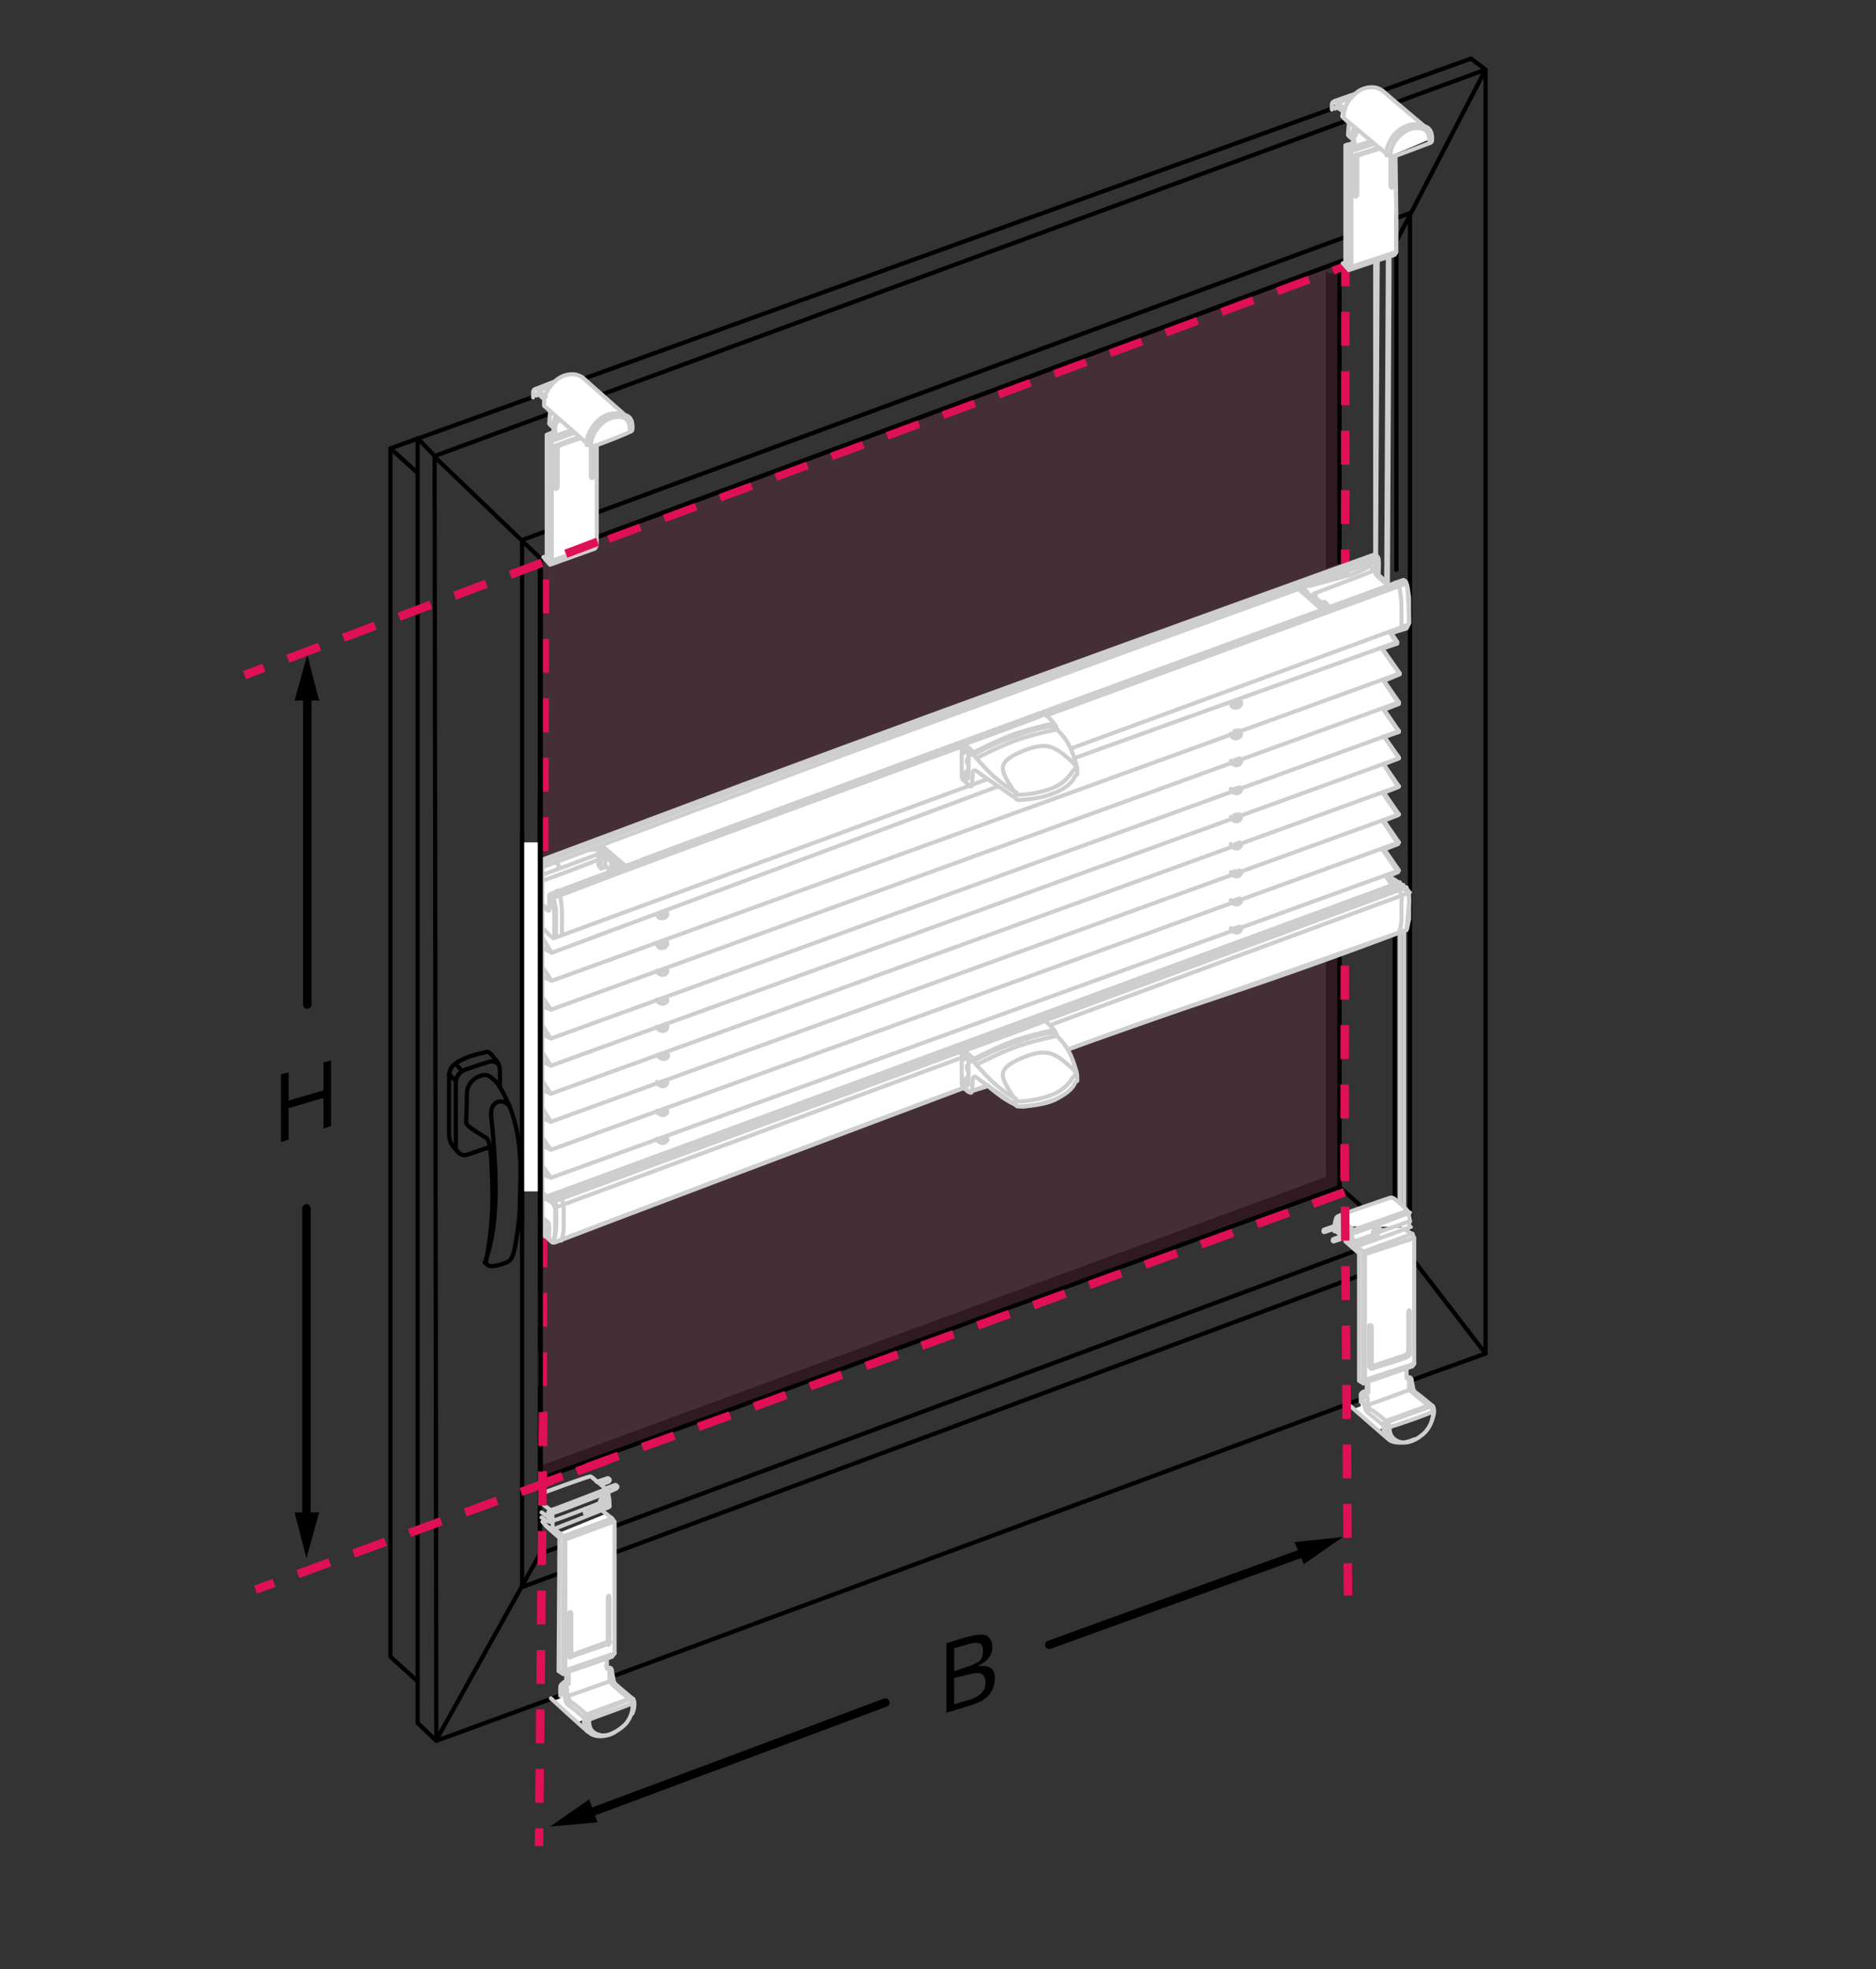 <?xml version="1.0" encoding="utf-8"?>
<!-- Generator: $$$/GeneralStr/196=Adobe Illustrator 27.6.0, SVG Export Plug-In . SVG Version: 6.00 Build 0)  -->
<svg version="1.1" id="Ebene_1" xmlns="http://www.w3.org/2000/svg" xmlns:xlink="http://www.w3.org/1999/xlink" x="0px" y="0px"
	 width="221px" height="231.9px" viewBox="0 0 221 231.9" style="enable-background:new 0 0 221 231.9;" xml:space="preserve">
<rect x="0" y="0" width="221" height="231.9" fill="#333333" stroke="none"/>
<style type="text/css">
	.st0{fill:#1C1C1C;}
	.st1{fill:none;stroke:#000100;stroke-width:0.5;stroke-linecap:round;stroke-linejoin:round;stroke-miterlimit:10;}
	.st2{fill:none;stroke:#000000;stroke-width:0.5;stroke-linecap:round;stroke-linejoin:round;stroke-miterlimit:10;}
	.st3{opacity:0.1;fill:#E01055;}
	.st4{fill:none;stroke:#E01055;stroke-dasharray:4,3;}
	.st5{fill:#FFFFFF;stroke:#CECECE;stroke-width:0.477;stroke-linecap:round;stroke-linejoin:round;stroke-miterlimit:10;}
	.st6{fill:none;stroke:#CECECE;stroke-width:0.477;stroke-linecap:round;stroke-linejoin:round;stroke-miterlimit:10;}
	.st7{fill:#FFFFFF;}
	.st8{fill:none;stroke:#CECECE;stroke-width:0.5;stroke-linecap:round;stroke-linejoin:round;stroke-miterlimit:10;}
	.st9{fill:none;}
	.st10{fill:none;stroke:#000000;stroke-linecap:round;stroke-linejoin:round;}
</style>
<g>
	<g>
		<polygon class="st0" points="157.7,107.6 156.2,108.1 156.2,138.6 63.7,172.6 63.7,174.1 157.8,139.8 		"/>
	</g>
	<g>
		<polygon class="st0" points="157.7,31.9 156.7,32.2 156.5,32.1 156.2,31.9 156.2,66.9 157.8,66.4 		"/>
	</g>
	<line class="st1" x1="51.2" y1="53.8" x2="63.6" y2="65.7"/>
	<line class="st1" x1="65.6" y1="48.4" x2="51.2" y2="53.7"/>
	<line class="st2" x1="166" y1="11.5" x2="65.6" y2="48.4"/>
	<line class="st2" x1="166.1" y1="25.1" x2="61.5" y2="63.6"/>
	<polyline class="st2" points="164.5,28.5 163.9,28.6 63.8,65.7 	"/>
	<polyline class="st2" points="164.4,10.1 173.3,6.9 175,8.2 166,11.5 	"/>
	<line class="st2" x1="58.5" y1="48.3" x2="164.4" y2="10.1"/>
	<polyline class="st2" points="49.2,198 46,195.1 46,52.8 58.5,48.3 	"/>
	<line class="st2" x1="51.2" y1="53.8" x2="51.4" y2="205"/>
	<polygon class="st3" points="157.8,139.8 63.7,174.1 64.1,65.5 157.8,30.6 	"/>
	<line class="st1" x1="46" y1="52.8" x2="49.2" y2="55.7"/>
	<line class="st2" x1="51.4" y1="204.9" x2="63.6" y2="183"/>
	<line class="st2" x1="63.6" y1="65.7" x2="63.6" y2="183"/>
	<line class="st2" x1="61.5" y1="63.6" x2="61.5" y2="186.8"/>
	<g>
		<line class="st1" x1="168.6" y1="161.7" x2="175" y2="159.4"/>
		<line class="st1" x1="71.1" y1="197.8" x2="168.6" y2="161.7"/>
		<polyline class="st2" points="49.2,51.6 49.2,202.9 51.4,205 71.1,197.8 		"/>
		<line class="st2" x1="63.8" y1="174.1" x2="157.8" y2="139.8"/>
		<polyline class="st2" points="63.6,183 162.9,146.1 164.3,145.5 		"/>
		<line class="st2" x1="61.5" y1="186.9" x2="166.1" y2="148"/>
	</g>
	<line class="st2" x1="164.3" y1="105.1" x2="164.3" y2="145.5"/>
	<polyline class="st2" points="175,159.4 175,8.2 164.5,28.4 	"/>
	<line class="st2" x1="164.3" y1="145.5" x2="164.3" y2="145.5"/>
	<polyline class="st2" points="157.8,107.6 157.8,139.8 160.2,141.9 	"/>
	<line class="st2" x1="157.8" y1="32.2" x2="157.8" y2="66.2"/>
	<line class="st2" x1="166.1" y1="69.9" x2="166.1" y2="25.1"/>
	<line class="st2" x1="164.5" y1="67.1" x2="164.5" y2="28.5"/>
	<line class="st2" x1="166.1" y1="148" x2="166.1" y2="69.9"/>
	<line class="st2" x1="175" y1="159.4" x2="164.3" y2="145.5"/>
	<path class="st2" d="M58.9,127.9c0,0,0-0.6,0-1.6s-0.3-1.2-0.5-1.5c-0.3-0.3-0.7-1.1-1.2-0.9c-0.6,0.2-1.3,0.2-2.8,0.9
		s-1.5,1.5-1.5,2.1s0,5.3,0,6.5s0.4,1.5,0.9,2.1c0.1,0.1,0.2,0.2,0.2,0.2c0.4,0.4,0.7,0.4,1.3,0.2s2.3-0.8,2.3-0.8"/>
	<path class="st2" d="M58.7,125.3c0,0-0.4-0.4-0.9-0.3s-2.2,0.7-2.8,0.9s-1.3,0.6-1.3,1.7s0,6,0,7.7"/>
	<line class="st2" x1="53.7" y1="125.3" x2="54.4" y2="126.1"/>
	<line class="st2" x1="52.9" y1="126.5" x2="53.7" y2="127.3"/>
	<path class="st2" d="M54.9,132.2c0,0,0.1-1.7,0.1-3.4s1.9-2.5,2.6-2.1c0.7,0.5,1.2,0.8,2.3,3.3c1.1,2.5,1.5,5.5,1.4,9.2
		s0,3.1-0.3,5.6c-0.4,2.6-0.5,3.6-1.4,3.9c-0.8,0.3-2.6,0.9-2.3-0.4c0.2-1.3,0.8-3.9,0.7-8.5c-0.1-3.7-0.2-5.3-0.7-5.8
		C56.8,133.7,55,132.7,54.9,132.2z"/>
	<path class="st2" d="M60,130.2c0,0-1.1-1.1-1.9,0c-0.5,0.7-0.1,1.8,0.1,5c0.2,3.3,0.3,5.5,0,8.6s-1.1,4.9-1.1,4.9"/>
	<line class="st1" x1="49.2" y1="51.6" x2="51.2" y2="53.7"/>
</g>
<polygon class="st4" points="158.4,140.4 63.9,174.7 64.2,66.2 158.5,31.3 "/>
<path class="st5" d="M63.9,101.3V145c0,0,1,1.5,1.4,1.3s38.3-14.5,38.3-14.5l9.9-3.7l0.6,0.5l2.3-0.7c0,0,2.9,2.6,4.3,2.4
	c1.4-0.2,3.3-0.3,4.5-1.4c1.2-1.1,1.6-2.1,1.6-2.1l-1.1-3.2l40-14.1c0,0,0.2-2,0.3-3.3c0.1-1.3-0.7-1.5-0.7-1.5l-1.8-1.5l1.2-0.5
	l-1.8-2.6l1.8-0.7l-1.8-2.7l1.8-0.7l-1.8-2.6l1.8-0.7L163,90l1.8-0.7l-1.7-2.5l1.7-0.6l-1.8-2.6l1.8-0.7l-1.8-2.7l1.9-0.8l-2.1-3
	l1.8-0.6l-0.8-1.2l1.9-0.6l0.3-0.6c0,0-0.1-4.3-0.3-4.5c-0.1-0.2-0.4-0.4-0.4-0.4l-1.5,0.7l-1.5-1.3l-0.3-2.3l-0.7,0.3L63.9,101.3z"
	/>
<g>
	<g>
		<g>
			<line class="st6" x1="163.5" y1="29" x2="163.3" y2="68.5"/>
			<line class="st6" x1="163.7" y1="28.9" x2="163.5" y2="68.9"/>
			<g>
				<polyline class="st6" points="164.9,103.9 64.4,140.9 63.8,140.3 				"/>
				<line class="st6" x1="63.7" y1="144.2" x2="64.2" y2="144.7"/>
				<path class="st6" d="M63.7,143.5l0.4,0.4c0,0,0.1,0.1,0.4,0"/>
				<path class="st6" d="M64.2,143.7c0,0-0.2,0.1-0.1,0.4c0.1,0.3,0.2,1,0.2,1"/>
				<path class="st6" d="M64.6,144.8c0,0-0.5,0.2-0.5,0.2l0,0.5"/>
				<path class="st6" d="M64.6,145.6c0,0-0.2,0.2-0.5-0.1c-0.2-0.2-0.1-0.6-0.1-0.6l0.2-0.2"/>
				<line class="st6" x1="63.9" y1="145" x2="64.1" y2="145.1"/>
				<path class="st6" d="M63.7,140.8c0.2,0.1,0.3,0.3,0.4,0.3c0.2,0.1,0.8,0.4,1,0.6c0.1,0.1,0.3,0.2,0.3,0.6c0,0.4,0,1.9,0,2.5
					c0,0.7-0.2,1.4-0.3,1.5"/>
				<path class="st6" d="M63.6,140.1"/>
				<line class="st6" x1="63.7" y1="140.4" x2="64.3" y2="140.9"/>
				<path class="st6" d="M64.1,141.1c0,0,0-0.1,0.1-0.2c0.1-0.1,0.1-0.1,0.1-0.1"/>
				<path class="st6" d="M64.4,140.9c0,0,0.5,0.3,0.6,0.4c0.2,0.1,0.5,0.3,0.5,0.6c0,0.3,0.1,2.3,0,2.8c0,0.5-0.2,1.3-0.3,1.6"/>
				<path class="st6" d="M65.3,140.6c0,0,0.3,0.2,0.6,0.5c0.3,0.2,0.5,0.4,0.5,0.9c0,0.5,0,2.3,0,2.8s-0.3,1.3-0.3,1.3"/>
				<path class="st6" d="M63.7,109.2c0.1,0.1,0.2,0.2,0.3,0.2c0.2,0.1,0.5,0.5,0.7,0.7c0.2,0.1,0.6,0.6,0.6,0.2c0-0.3,0-2.3,0-2.5
					s-0.1-1.2-0.2-1.7c-0.1-0.4-0.1-0.4-0.1-0.4"/>
				<path class="st6" d="M87.5,92.4c27.9-10.4,74.4-27.1,74.4-27.1s0.4,0.1,0.5,0.5c0.1,0.4,0,1.8,0,1.8"/>
				<path class="st6" d="M63.7,101.3c4.3-1.6,14.5-5.4,23.8-8.9"/>
				<path class="st6" d="M144.9,73.6"/>
				<path class="st6" d="M63.7,103.8c1.4-0.5,3.6-1.3,6.9-2.6"/>
				<path class="st6" d="M145.7,73.5"/>
				<path class="st6" d="M145.8,72.9"/>
				<path class="st6" d="M87.8,92.7c27.5-10.3,74.3-27.2,74.3-27.2"/>
				<path class="st6" d="M63.7,101.7c4.2-1.6,14.7-5.5,24.1-9"/>
				<path class="st6" d="M88.1,93.1C115.9,82.7,162.3,66,162.3,66"/>
				<path class="st6" d="M63.7,102.2c4.3-1.6,16.3-6.1,24.5-9.1"/>
				<path class="st6" d="M148.7,71.9"/>
				<line class="st6" x1="63.7" y1="103.1" x2="71.5" y2="100.2"/>
				<path class="st6" d="M65.5,101.6c0,0,0.3,0.2,0.3,0.3c0,0.2,0,0.4,0,0.4"/>
				<path class="st6" d="M146,73.1"/>
				<line class="st6" x1="63.7" y1="105.9" x2="63.8" y2="106.1"/>
				<path class="st6" d="M75.7,101.2c24.2-9,89.6-32.9,89.6-32.9c0.2,0,0.3,0.2,0.4,0.4c0.1,0.2,0.2,0.9,0.3,1.7c0,0.8,0,2.4,0,2.8
					c0,0.4,0,0.3-1,0.7l-99.8,36.6"/>
				<path class="st6" d="M75.9,101.4c24.2-9,89.7-32.9,89.7-32.9"/>
				<path class="st6" d="M75.9,101.7c24.2-9,90.1-33.1,89.8-33"/>
				<path class="st6" d="M63.7,106.3c0.3,0.3,0.6,0.6,0.7,0.6c0.1,0.1,0.3,0.3,0.3-0.1s0-0.9,0-1.1c0-0.2-0.1-0.3,0.3-0.5
					c0.1,0,4.5-1.7,10.8-4"/>
				<path class="st6" d="M65.2,105.4c0.1,0,4.4-1.6,10.7-4"/>
				<path class="st6" d="M65.3,105.7c0.1,0,4.4-1.7,10.6-4"/>
				<path class="st6" d="M64.8,105.3c0,0,0.4,0.1,0.4,0.3c0,0.2,0.2,0.9,0.3,1.6c0,0.7,0,1,0,1.6s0,1.5,0,1.5"/>
				<path class="st6" d="M63.7,106.6c0.3,0.2,0.6,0.5,0.7,0.5c0.1,0.1,0.3,0.3,0.3,0c0-0.2,0-0.3,0-0.3"/>
				<path class="st6" d="M65.6,104.9c0,0,0.4,0.2,0.4,0.4c0,0.2,0,0.2,0,0.2s0.2,1.2,0.2,1.9c0,0.7,0,2.7,0,2.7"/>
				<path class="st6" d="M70.8,99.6c0,0,0.3,0.1,0.7,0.5c0.4,0.3,2.1,1.8,2.1,1.8"/>
				<path class="st6" d="M70.6,100.5c0,0-0.1,0-0.1,0.2c0,0.3,0,1.2,0,1.2"/>
				<path class="st6" d="M70.6,102c0,0,0.1,0.1,0.1,0.2c0.1,0.1,0.1,0.1,0.1,0.1l0.5-0.2v-1.1"/>
				<line class="st6" x1="70.8" y1="101.9" x2="70.8" y2="102.2"/>
				<path class="st6" d="M70.8,101.9c0,0,0-0.9,0-1.1c0-0.2,0.1-0.1,0.3-0.2c0.2-0.1,0.6-0.2,0.6-0.2"/>
				<line class="st6" x1="70.6" y1="100.6" x2="70.8" y2="100.7"/>
				<line class="st6" x1="70.8" y1="100.4" x2="70.9" y2="100.6"/>
				<path class="st6" d="M71.2,100.6c0,0-0.1,0.1-0.1,0.3s0,0.1,0,0.1"/>
				<line class="st6" x1="71.2" y1="100.8" x2="71.9" y2="101.4"/>
				<line class="st6" x1="71.3" y1="100.5" x2="72.2" y2="101.3"/>
				<line class="st6" x1="71.5" y1="100.4" x2="72.6" y2="101.4"/>
				<path class="st6" d="M70.1,99.8c0,0,0.3,0,0.4,0.1c0.2,0.2,0.4,0.4,0.4,0.4"/>
				<polyline class="st6" points="71.1,99.8 70.9,99.9 71.1,100.1 71.3,100 				"/>
				<path class="st6" d="M70.5,99.9c0,0-0.1,0.1-0.1,0.2"/>
				<path class="st6" d="M69.5,100.1c0,0,0.5-0.1,0.8,0c0.3,0.1,0.4,0.3,0.4,0.3"/>
				<line class="st6" x1="71.9" y1="101.4" x2="72.8" y2="102.2"/>
				<path class="st6" d="M72.2,101.7c0,0-0.2,0-0.2,0.2c0,0.2,0,0.5,0,0.5"/>
				<line class="st6" x1="71.4" y1="102" x2="71.9" y2="102.6"/>
				<path class="st6" d="M72.4,101.9c0,0-0.1,0-0.1,0.2c0,0.2,0,0.3,0,0.3"/>
				<line class="st6" x1="72" y1="101.9" x2="72.2" y2="102.1"/>
				<line class="st6" x1="72.2" y1="101.3" x2="73.1" y2="102.1"/>
				<line class="st6" x1="72.1" y1="101.6" x2="72.4" y2="101.6"/>
				<line class="st6" x1="72.7" y1="101.8" x2="72.6" y2="102"/>
				<line class="st6" x1="72.8" y1="101.3" x2="72.4" y2="101.5"/>
				<line class="st6" x1="72.7" y1="101.4" x2="72.7" y2="101.7"/>
				<polyline class="st6" points="73.4,101.8 73.1,101.9 73.2,102 				"/>
				<path class="st6" d="M72.5,102c0,0,0,0,0,0.1c0,0.2,0,0.2,0,0.2"/>
				<polyline class="st6" points="65.1,105.5 65,105.7 64.7,105.4 				"/>
				<line class="st6" x1="65.1" y1="105.8" x2="65.2" y2="105.7"/>
				<path class="st6" d="M64.7,141.4c0,0,0-0.3,0.3-0.3c0.3-0.1,100.3-36.9,100.3-36.9"/>
				<path class="st6" d="M65.1,141.7c0,0,0.1-0.2,0.4-0.3c0.3-0.1,100.2-36.9,100.2-36.9"/>
				<path class="st6" d="M65.3,142.1c0,0,0.1,0.1,0.4,0c0.2-0.1,100.4-37,100.4-37"/>
				<g>
					<path class="st5" d="M113.5,91.9c-0.1-0.1-0.2-0.1-0.2-0.5c0-0.2,0-3.1,0-3.3s0-0.3,0.4-0.5c0.4-0.1,9.1-3.3,9.2-3.4
						c0.1-0.1,0.2,0,0.4,0.1c0.2,0.1,0.8,0.8,0.9,0.9c0.1,0.1,0.1,0.3,0.2,0.4c0.1,0.1,0.1,0.3,0.3,0.5s0.8,0.8,1.2,1.6
						c0.4,0.7,0.6,1.4,0.8,2c0.2,0.6,0.2,0.9,0.2,0.9l0,0.6c0,0-0.2,0-0.4,0.5c-0.2,0.4-1.1,1.3-2.6,1.8c-1.5,0.6-3.6,0.7-3.8,0.7
						c-0.2,0-0.3,0-0.4-0.1c-0.1-0.2-0.3-0.3-0.5-0.4c-0.1-0.1-3.7-2.5-4-2.8c-0.3-0.2-0.6-0.3-0.6,0.1c0,0.4-0.1,1.2-0.1,1.4
						s-0.1,0.3-0.3,0.1S113.5,91.9,113.5,91.9z"/>
					<path class="st6" d="M113.3,90.8c0,0,0.3,0.2,0.3,0.3c0,0.1,0,0.4,0,0.4s0.2,0.2,0.3,0.2c0.1,0.1,0.2,0,0.2-0.3s0-2.3,0-2.5
						c0-0.2-0.1-0.4-0.3-0.5c-0.1-0.1-0.2-0.2-0.2-0.2s0,0.2,0,0.3c0,0.2,0,0.2-0.1,0.1c-0.1-0.1-0.2-0.1-0.2-0.1"/>
					<path class="st6" d="M114,89.3c0,0-0.1,0-0.1,0.3c0,0.2,0.1,0.4,0.1,0.4"/>
					<path class="st6" d="M114,90.7c0,0-0.1,0-0.1,0.3c0,0.2,0.1,0.4,0.1,0.4"/>
					<path class="st6" d="M113.3,88c0,0,1,0.9,1.1,0.9c0.1,0,0.2,0,0.4-0.1c0.2-0.1,2-1.1,4.2-1.9c2.2-0.8,3-1,3.9-1.2
						c0.9-0.2,1.5-0.2,1.5-0.2"/>
					<path class="st6" d="M113.6,87.6c0,0,0.7,0.6,0.9,0.8c0.2,0.2,0.2,0.2,0.3,0.4c0,0.2,0,0.3,0.4,0.7c0.4,0.4,1.3,1.5,2.2,2.2
						c0.9,0.8,1.6,1.2,1.9,1.4c0.4,0.2,0.4,0.2,0.4,0.2"/>
					<path class="st6" d="M114.7,88.6c0,0,3.1-1.6,5.2-2.3c2.2-0.7,4.2-1.1,4.2-1.1"/>
					<path class="st6" d="M115,89.3c0,0,3.1-1.6,5.2-2.3c2.2-0.7,4.3-1.1,4.3-1.1"/>
					<path class="st6" d="M120,93.6c-0.3,0-0.3,0-0.4-0.2c-0.1-0.2-1.2-1.7-1.4-2.5c-0.2-0.7-0.1-1.5,2.4-2.5c2.5-1,3.3-0.4,3.9-0.1
						c0.6,0.3,2.2,1.7,2.2,1.9c0,0.1,0,0.4-0.1,0.4c-0.1,0-0.1,0.1-0.3,0.3c-0.1,0.2-0.8,1.3-2.3,1.9
						C122.5,93.4,120.8,93.6,120,93.6z"/>
				</g>
				<g>
					<path class="st5" d="M113.5,128c-0.1-0.1-0.2-0.1-0.2-0.5c0-0.2,0-3.1,0-3.3s0-0.3,0.4-0.5c0.4-0.1,9.1-3.3,9.2-3.4
						c0.1-0.1,0.2,0,0.4,0.1c0.2,0.1,0.8,0.8,0.9,0.9c0.1,0.1,0.1,0.3,0.2,0.4c0.1,0.1,0.1,0.3,0.3,0.5c0.2,0.2,0.8,0.8,1.2,1.6
						c0.4,0.7,0.6,1.4,0.8,2c0.2,0.6,0.2,0.9,0.2,0.9l0,0.6c0,0-0.2,0-0.4,0.5c-0.2,0.4-1.1,1.3-2.6,1.8c-1.5,0.6-3.6,0.7-3.8,0.7
						c-0.2,0-0.3,0-0.4-0.1c-0.1-0.2-0.3-0.3-0.5-0.4c-0.1-0.1-3.7-2.5-4-2.8s-0.6-0.3-0.6,0.1c0,0.4-0.1,1.2-0.1,1.4
						c0,0.1-0.1,0.3-0.3,0.1C113.9,128.3,113.5,128,113.5,128z"/>
					<path class="st6" d="M113.3,126.9c0,0,0.3,0.2,0.3,0.3c0,0.1,0,0.4,0,0.4s0.2,0.2,0.3,0.2c0.1,0.1,0.2,0,0.2-0.3
						c0-0.3,0-2.3,0-2.5c0-0.2-0.1-0.4-0.3-0.5c-0.1-0.1-0.2-0.2-0.2-0.2s0,0.2,0,0.3c0,0.2,0,0.2-0.1,0.1c-0.1-0.1-0.2-0.1-0.2-0.1
						"/>
					<path class="st6" d="M114,125.4c0,0-0.1,0-0.1,0.3c0,0.2,0.1,0.4,0.1,0.4"/>
					<path class="st6" d="M114,126.8c0,0-0.1,0-0.1,0.3c0,0.2,0.1,0.4,0.1,0.4"/>
					<path class="st6" d="M113.3,124.1c0,0,1,0.9,1.1,0.9c0.1,0,0.2,0,0.4-0.1c0.2-0.1,2-1.1,4.2-1.9c2.2-0.8,3-1,3.9-1.2
						c0.9-0.2,1.5-0.2,1.5-0.2"/>
					<path class="st6" d="M113.6,123.7c0,0,0.7,0.6,0.9,0.8c0.2,0.2,0.2,0.2,0.3,0.4c0,0.2,0,0.3,0.4,0.7c0.4,0.4,1.3,1.5,2.2,2.2
						c0.9,0.8,1.6,1.2,1.9,1.4c0.4,0.2,0.4,0.2,0.4,0.2"/>
					<path class="st6" d="M114.7,124.7c0,0,3.1-1.6,5.2-2.3c2.2-0.7,4.2-1.1,4.2-1.1"/>
					<path class="st6" d="M115,125.4c0,0,3.1-1.6,5.2-2.3c2.2-0.7,4.3-1.1,4.3-1.1"/>
					<path class="st6" d="M120,129.7c-0.3,0-0.3,0-0.4-0.2c-0.1-0.2-1.2-1.7-1.4-2.5c-0.2-0.7-0.1-1.5,2.4-2.5
						c2.5-1,3.3-0.4,3.9-0.1c0.6,0.3,2.2,1.7,2.2,1.9c0,0.1,0,0.4-0.1,0.4c-0.1,0-0.1,0.1-0.3,0.3c-0.1,0.2-0.8,1.3-2.3,1.9
						C122.5,129.5,120.8,129.7,120,129.7z"/>
				</g>
				<line class="st6" x1="114.4" y1="128.5" x2="116.4" y2="127.8"/>
				<line class="st6" x1="153.1" y1="69.5" x2="154.6" y2="70.8"/>
				<line class="st6" x1="154.6" y1="70.8" x2="155.7" y2="71.8"/>
				<polyline class="st6" points="153.6,69.9 154,69.7 154,70.2 				"/>
				<line class="st6" x1="153.5" y1="69.3" x2="154" y2="69.7"/>
				<polyline class="st6" points="153.7,69.8 153.6,69.7 153.7,69.6 153.8,69.7 				"/>
				<polyline class="st6" points="154,69.8 153.8,69.9 153.9,70.1 				"/>
				<polyline class="st6" points="154,69.8 154.3,70.1 154.5,70.1 154.9,70 154.9,70.5 				"/>
				<polyline class="st6" points="154.8,70.7 154.3,70.3 154.5,70.3 155,70.7 				"/>
				<path class="st6" d="M154.3,69l4.4-1.2c0,0-0.1-0.3-0.1-0.3c-0.1,0-0.1,0-0.1,0"/>
				<path class="st6" d="M158.7,67.4c0,0,0.1,0.3,0.2,0.3c0,0.1,0,0.1,0,0.1s1.5-0.6,1.9-0.8c0.4-0.2,0.7-0.6,0.7-0.6"/>
				<path class="st6" d="M162.1,66.2v0.3c0,0-0.1,0.2-0.1,0.2c0,0-0.4,0.2-0.4,0.2l0,0.4l-2.6,1l-4.2,1.6c0,0,0.2,0.2,0.2,0.3
					c0,0.1,0,0.7,0,0.7"/>
				<path class="st6" d="M162.4,67.7l0.9,0.8c0,0-0.2,0.1-0.1,0.2c0.1,0,0.3,0.3,0.3,0.3"/>
				<path class="st6" d="M155,70.4l0.7,0.6c0,0,0.3-0.2,0.4-0.1c0.1,0.1,0.3,0.3,0.3,0.3c0.1,0.1,0,0.3,0,0.3"/>
				<polygon class="st6" points="156.2,71.3 156.3,71.3 156.3,71.5 				"/>
				<polyline class="st6" points="155,70.7 155.3,71 155.1,71 154.8,70.7 				"/>
				<polygon class="st6" points="155.3,71.2 155.4,71.1 155.4,71.3 				"/>
				<polygon class="st6" points="155.5,71 155.5,71.2 155.8,71.5 156,71.5 				"/>
				<path class="st6" d="M164.4,68.6c0,0,0.4,0.2,0.4,0.4c0.1,0.2,0.1,0.5,0.2,1.1c0.1,0.6,0.1,1.1,0.1,1.7c0,0.5,0,2.1,0,2.1"/>
				<path class="st6" d="M113.6,128.1c-47.4,17.8-47.6,18-48.2,18.2c-0.3,0.1-0.4,0-0.6-0.3c-0.2-0.2-0.1-0.7-0.1-1.2s0-0.8-0.2-0.9
					c-0.1-0.1-0.3-0.3-0.7-0.6"/>
				<path class="st6" d="M163.5,103.1c0,0,1.3,0.8,1.8,1.2c0.5,0.4,0.7,0.6,0.7,1c0,0.4,0,2.4,0,2.9c-0.1,0.4-0.2,1.1-0.3,1.3
					c-0.1,0.1-1.3,0.5-1.3,0.5c-19.4,7.3-25.4,8.6-38.6,13.6"/>
				<path class="st6" d="M164,104.3c0,0,0.6,0.3,0.8,0.6c0.2,0.3,0.4,0.3,0.3,1.3c0,1,0,1.4,0,2c0,0.6-0.2,1.5-0.3,1.5"/>
				<path class="st6" d="M161,65.7c0,0,0.3,0.2,0.4,0.4c0.1,0.2,0.1,0.2,0.1,0.2"/>
			</g>
			<line class="st6" x1="126.5" y1="89.3" x2="164.6" y2="75.6"/>
			<polyline class="st6" points="63.7,110.1 65,112.2 117.6,92.6 			"/>
			<path class="st6" d="M63.4,109.9"/>
			<path class="st6" d="M63.4,113.2"/>
			<polyline class="st6" points="63.7,113.6 65,115.5 164.9,79.3 			"/>
			<line class="st6" x1="65" y1="112.2" x2="63.7" y2="111.5"/>
			<line class="st6" x1="65" y1="115.5" x2="63.7" y2="114.9"/>
			<polyline class="st6" points="63.7,117.1 64.9,118.9 164.8,82.7 			"/>
			<path class="st6" d="M63.3,116.7"/>
			<path class="st6" d="M63.3,120"/>
			<polyline class="st6" points="63.7,120.5 64.9,122.3 164.8,86.1 			"/>
			<line class="st6" x1="64.9" y1="118.9" x2="63.7" y2="118.4"/>
			<line class="st6" x1="64.9" y1="122.3" x2="63.7" y2="121.7"/>
			<polyline class="st6" points="63.7,123.6 64.9,125.5 164.8,89.3 			"/>
			<polyline class="st6" points="63.7,127 64.9,128.8 164.8,92.6 			"/>
			<line class="st6" x1="64.9" y1="132.1" x2="164.8" y2="95.9"/>
			<line class="st6" x1="64.9" y1="125.5" x2="63.7" y2="124.9"/>
			<path class="st6" d="M64.9,128.8"/>
			<line class="st6" x1="63.7" y1="130.2" x2="64.9" y2="132.1"/>
			<polyline class="st6" points="63.7,133.7 64.9,135.4 164.8,99.2 			"/>
			<line class="st6" x1="64.9" y1="132.1" x2="63.7" y2="131.6"/>
			<line class="st6" x1="64.9" y1="135.4" x2="63.8" y2="134.9"/>
			<line class="st6" x1="64.9" y1="128.8" x2="63.7" y2="128.3"/>
			<path class="st6" d="M64.9,135.4"/>
			<polyline class="st6" points="63.7,137 64.9,138.7 164.8,102.5 163,99.9 			"/>
			<line class="st6" x1="164.8" y1="99.2" x2="163" y2="96.6"/>
			<line class="st6" x1="164.8" y1="95.9" x2="163" y2="93.3"/>
			<line class="st6" x1="164.8" y1="92.6" x2="163" y2="90"/>
			<line class="st6" x1="164.8" y1="89.2" x2="163" y2="86.7"/>
			<line class="st6" x1="164.8" y1="86.1" x2="163" y2="83.5"/>
			<line class="st6" x1="164.8" y1="82.7" x2="163" y2="80.1"/>
			<line class="st6" x1="164.9" y1="79.3" x2="162.8" y2="76.3"/>
			<line class="st6" x1="164.6" y1="75.6" x2="163.8" y2="74.4"/>
			<line class="st6" x1="64.9" y1="138.7" x2="63.7" y2="138.2"/>
			<path class="st6" d="M64.9,138.7"/>
			<path class="st6" d="M78.4,107.2c0.2,0.2,0.3,0.5,0.1,0.7c-0.1,0.2-0.5,0.3-0.8,0.2c-0.2-0.1-0.3-0.3-0.3-0.5"/>
			<line class="st6" x1="77.9" y1="107.4" x2="77.9" y2="108"/>
			<line class="st6" x1="78.2" y1="107.3" x2="78.2" y2="108"/>
			<path class="st6" d="M78.4,110.7c0.2,0.2,0.3,0.5,0.1,0.7c-0.1,0.2-0.5,0.3-0.8,0.2c-0.2-0.1-0.3-0.3-0.3-0.5"/>
			<line class="st6" x1="77.9" y1="110.9" x2="77.9" y2="111.5"/>
			<line class="st6" x1="78.2" y1="110.8" x2="78.2" y2="111.6"/>
			<g>
				<path class="st6" d="M78.4,114c0.2,0.1,0.3,0.4,0.1,0.6c-0.1,0.2-0.5,0.3-0.8,0.1c-0.2-0.1-0.3-0.2-0.3-0.4"/>
				<line class="st6" x1="77.9" y1="114.2" x2="77.9" y2="114.7"/>
				<line class="st6" x1="78.2" y1="114.1" x2="78.2" y2="114.8"/>
			</g>
			<g>
				<path class="st6" d="M78.4,117.5c0.2,0.1,0.3,0.4,0.1,0.5c-0.1,0.2-0.5,0.3-0.8,0.1c-0.2-0.1-0.3-0.2-0.3-0.4"/>
				<line class="st6" x1="77.9" y1="117.6" x2="77.9" y2="118.1"/>
				<line class="st6" x1="78.2" y1="117.5" x2="78.2" y2="118.1"/>
			</g>
			<g>
				<path class="st6" d="M78.4,120.6c0.2,0.1,0.3,0.4,0.1,0.6c-0.1,0.2-0.5,0.3-0.8,0.1c-0.2-0.1-0.3-0.2-0.3-0.4"/>
				<line class="st6" x1="77.9" y1="120.8" x2="77.9" y2="121.3"/>
				<line class="st6" x1="78.2" y1="120.7" x2="78.2" y2="121.3"/>
			</g>
			<g>
				<path class="st6" d="M78.5,124c0.2,0.1,0.3,0.4,0.1,0.5c-0.1,0.2-0.5,0.3-0.8,0.1c-0.2-0.1-0.3-0.2-0.3-0.4"/>
				<line class="st6" x1="78" y1="124.1" x2="78" y2="124.6"/>
				<line class="st6" x1="78.3" y1="124" x2="78.3" y2="124.7"/>
			</g>
			<g>
				<path class="st6" d="M78.4,127.2c0.2,0.1,0.3,0.4,0.1,0.5c-0.1,0.2-0.5,0.3-0.8,0.1c-0.2-0.1-0.3-0.2-0.3-0.4"/>
				<line class="st6" x1="77.9" y1="127.4" x2="77.9" y2="127.9"/>
				<line class="st6" x1="78.2" y1="127.3" x2="78.2" y2="127.9"/>
			</g>
			<g>
				<path class="st6" d="M78.4,130.6c0.2,0.1,0.3,0.4,0.1,0.5c-0.1,0.2-0.5,0.3-0.8,0.1c-0.2-0.1-0.3-0.2-0.3-0.4"/>
				<line class="st6" x1="77.9" y1="130.7" x2="77.9" y2="131.2"/>
				<line class="st6" x1="78.2" y1="130.6" x2="78.2" y2="131.3"/>
			</g>
			<g>
				<path class="st6" d="M78.4,133.9c0.2,0.1,0.3,0.4,0.1,0.5c-0.1,0.2-0.5,0.3-0.8,0.1c-0.2-0.1-0.3-0.2-0.3-0.4"/>
				<line class="st6" x1="77.9" y1="134" x2="77.9" y2="134.5"/>
				<line class="st6" x1="78.2" y1="133.9" x2="78.2" y2="134.5"/>
			</g>
			<path class="st6" d="M146,82.4c0.2,0.2,0.3,0.5,0.1,0.7c-0.1,0.2-0.5,0.3-0.8,0.2c-0.2-0.1-0.3-0.3-0.3-0.5"/>
			<line class="st6" x1="145.4" y1="82.6" x2="145.4" y2="83.2"/>
			<line class="st6" x1="145.7" y1="82.5" x2="145.7" y2="83.3"/>
			<path class="st6" d="M146,86c0.2,0.2,0.3,0.5,0.1,0.7c-0.1,0.2-0.5,0.3-0.8,0.2c-0.2-0.1-0.3-0.3-0.3-0.5"/>
			<line class="st6" x1="145.4" y1="86.1" x2="145.4" y2="86.7"/>
			<line class="st6" x1="145.7" y1="86" x2="145.7" y2="86.8"/>
			<g>
				<path class="st6" d="M146,89.3c0.2,0.1,0.3,0.4,0.1,0.6c-0.1,0.2-0.5,0.3-0.8,0.1c-0.2-0.1-0.3-0.2-0.3-0.4"/>
				<line class="st6" x1="145.4" y1="89.5" x2="145.4" y2="90"/>
				<line class="st6" x1="145.7" y1="89.4" x2="145.7" y2="90"/>
			</g>
			<g>
				<path class="st6" d="M146,92.7c0.2,0.1,0.3,0.4,0.1,0.5c-0.1,0.2-0.5,0.3-0.8,0.1c-0.2-0.1-0.3-0.2-0.3-0.4"/>
				<line class="st6" x1="145.4" y1="92.9" x2="145.4" y2="93.3"/>
				<line class="st6" x1="145.7" y1="92.8" x2="145.7" y2="93.4"/>
			</g>
			<g>
				<path class="st6" d="M146,95.9c0.2,0.1,0.3,0.4,0.1,0.6c-0.1,0.2-0.5,0.3-0.8,0.1c-0.2-0.1-0.3-0.2-0.3-0.4"/>
				<line class="st6" x1="145.4" y1="96" x2="145.4" y2="96.5"/>
				<line class="st6" x1="145.7" y1="95.9" x2="145.7" y2="96.6"/>
			</g>
			<g>
				<path class="st6" d="M146,99.2c0.2,0.1,0.3,0.4,0.1,0.5c-0.1,0.2-0.5,0.3-0.8,0.1c-0.2-0.1-0.3-0.2-0.3-0.4"/>
				<line class="st6" x1="145.5" y1="99.4" x2="145.5" y2="99.8"/>
				<line class="st6" x1="145.8" y1="99.3" x2="145.8" y2="99.9"/>
			</g>
			<g>
				<path class="st6" d="M146,102.5c0.2,0.1,0.3,0.4,0.1,0.5c-0.1,0.2-0.5,0.3-0.8,0.1c-0.2-0.1-0.3-0.2-0.3-0.4"/>
				<line class="st6" x1="145.4" y1="102.6" x2="145.4" y2="103.1"/>
				<line class="st6" x1="145.7" y1="102.6" x2="145.7" y2="103.2"/>
			</g>
			<g>
				<path class="st6" d="M146,105.8c0.2,0.1,0.3,0.4,0.1,0.5c-0.1,0.2-0.5,0.3-0.8,0.1c-0.2-0.1-0.3-0.2-0.3-0.4"/>
				<line class="st6" x1="145.4" y1="106" x2="145.4" y2="106.4"/>
				<line class="st6" x1="145.7" y1="105.9" x2="145.7" y2="106.5"/>
			</g>
			<g>
				<path class="st6" d="M146,109.1c0.2,0.1,0.3,0.4,0.1,0.5c-0.1,0.2-0.5,0.3-0.8,0.1c-0.2-0.1-0.3-0.2-0.3-0.4"/>
				<line class="st6" x1="145.4" y1="109.3" x2="145.4" y2="109.7"/>
				<line class="st6" x1="145.7" y1="109.2" x2="145.7" y2="109.8"/>
			</g>
			<line class="st6" x1="163.2" y1="103.1" x2="164" y2="104.3"/>
		</g>
	</g>
</g>
<line class="st2" x1="163.8" y1="28.6" x2="63.7" y2="65.7"/>
<line class="st2" x1="63.7" y1="66" x2="63.7" y2="173.2"/>
<g>
	<polygon class="st7" points="63.8,140.3 61.7,140.3 61.5,99.2 63.5,99.2 	"/>
	<line class="st2" x1="63.6" y1="94.2" x2="63.6" y2="140.3"/>
	<line class="st2" x1="61.5" y1="98.1" x2="61.5" y2="143.9"/>
</g>
<line class="st8" x1="164.9" y1="109.7" x2="164.9" y2="143.1"/>
<line class="st8" x1="165.4" y1="109.7" x2="165.4" y2="144.5"/>
<g>
	<path class="st7" d="M62.8,46.8c0,0-0.2-0.9,0.3-1.1c0.5-0.2,2.3-0.8,2.3-0.8s1.1-0.9,1.8-0.8s1.3,0.3,1.3,0.3l5.2,4.6
		c0,0,0.6,0.4,0.6,0.9c0,0.6-0.1,0.8-0.1,0.8l-4,1.7v11.8L70,64.6l-5.3,1.9l-0.8-0.8l0.3-0.3l0.1-14.2l0.9-0.3l-0.1-0.6l-0.5-0.4
		l0.1-1.2L64,47.9l0.1-0.8V47l-0.7-0.6c0,0-0.2,0-0.2,0.1s0,0.1,0,0.1L62.8,46.8z"/>
	<path class="st7" d="M156.8,12.8c0,0-0.2-0.9,0.3-1s2.3-0.8,2.3-0.8s1.1-0.8,1.8-0.8s1.3,0.3,1.3,0.3l5.2,4.4c0,0,0.6,0.3,0.6,0.9
		c0,0.5-0.1,0.7-0.1,0.7l-4,1.7l0.1,11.3l-0.3,0.4l-5.3,1.8l-0.8-0.7l0.4-0.2V17l0.9-0.3l-0.1-0.6l-0.5-0.3l0.1-1.2l-0.8-0.8L158,13
		v-0.1l-0.7-0.6c0,0-0.2,0-0.2,0.1s0,0.1,0,0.1L156.8,12.8z"/>
	<path class="st7" d="M159.7,147.2l0.4,0.4v15l0.5,0.4l0.4-0.2c0,0,0,0.5,0,0.6s0,0.4,0,0.4l-0.6,0.2l-0.1,0.3v1.3l-0.8,0.3l2.8,2.5
		l6.6-2.3l-0.1-0.5l-2.2-1.8l-0.2-1.2l-0.2-0.3l-0.5-0.4l0.1-0.7l0.7-0.4l0.1-0.2l0.1-14.8l-0.2-0.3l-0.3-0.2l-0.7-0.5l-6.1,2.2
		L159.7,147.2z"/>
	<path class="st7" d="M65.9,181.1l-0.1,0.9v15l0.5,0.4l0.4-0.2c0,0,0,0.5,0,0.6s0,0.4,0,0.4l-0.6,0.2l-0.1,0.3v1.3l-0.8,0.3l2.8,2.5
		l6.6-2.3l-0.1-0.5l-2.2-1.8l-0.2-1.2l-0.2-0.3l-0.5-0.4l0.1-0.7l0.7-0.4l0.1-0.2l0.1-15.7l-0.1-0.3l-0.3-0.2l-0.7-0.5l-5.9,2.4
		L65.9,181.1z"/>
</g>
<g>
	<path class="st6" d="M167,11.2"/>
	<path class="st6" d="M163.6,28.8"/>
	<path class="st6" d="M164.5,12.2"/>
	<path class="st6" d="M166.8,145"/>
	<path class="st6" d="M165.2,148"/>
	<path class="st6" d="M163.6,28.8"/>
	<path class="st6" d="M174,159.4"/>
	<path class="st6" d="M174,159.4"/>
	<line class="st6" x1="162" y1="30.8" x2="162" y2="67.5"/>
	<line class="st6" x1="162.3" y1="30.7" x2="162.1" y2="67.7"/>
	<g>
		<path class="st6" d="M62.8,46.8c0,0,0-0.3,0-0.6s0.3-0.6,0.7-0.2c0.4,0.4,0.8,0.7,0.8,0.7"/>
		<line class="st6" x1="63.1" y1="45.8" x2="65.4" y2="44.9"/>
		<line class="st6" x1="63.5" y1="46" x2="64.8" y2="45.5"/>
		<path class="st6" d="M63.2,46.6c0,0,0-0.4,0.2-0.2s0.7,0.6,0.7,0.6"/>
		<path class="st6" d="M74,49.2c0,0-5-4.4-5.3-4.7c-0.4-0.3-0.9-0.4-0.9-0.4c-0.7-0.1-1.8,0-2.8,1.2c-1.1,1.2-0.9,2.5-0.9,2.5
			s4.4,3.8,4.9,4.3c0.5,0.4,0.4,0.6,1.1,0.4c0.6-0.2,3.7-1.4,4-1.6c0.4-0.1,0.4-0.3,0.4-0.3c0.1-1.3-0.4-1.7-1.2-1.8s-1.8,0-2.8,1.2
			c-1.1,1.3-0.9,2.5-0.9,2.5"/>
		<path class="st6" d="M69.6,52.6c0,0-0.1-1.1,0.9-2.3s2-1.2,2.6-1.2c0.7,0.1,1.1,0.5,1.1,1.7"/>
		<path class="st6" d="M69.1,52.4c0,0-0.1-1.1,0.9-2.4c1.1-1.3,2.2-1.4,3-1.3c0.2,0,0.4,0.1,0.5,0.2"/>
		<path class="st6" d="M64.8,48.5l-0.1,1.4c0,0,0.3,0.4,0.5,0.4s0.2-0.1,0.2-0.1v1.1"/>
		<path class="st6" d="M64.8,49.7c0,0,0.1,0.1,0.2,0.2c0.1,0.1,0.3,0.2,0.4,0.2"/>
		<path class="st6" d="M65.1,50c0,0,0.2-0.4,0.2-0.6s0.2-0.1,0.4,0s0.1,0.4-0.4,0.2"/>
		<line class="st6" x1="65.4" y1="50.1" x2="65.7" y2="49.5"/>
		<line class="st6" x1="65.2" y1="50.3" x2="65.2" y2="50.9"/>
		<polyline class="st6" points="65.4,50.8 64.4,51.2 64.8,51.6 65.1,51.9 67.6,51 		"/>
		<line class="st6" x1="67.2" y1="50.7" x2="64.9" y2="51.5"/>
		<path class="st6" d="M68.1,51.5c0,0-2.2,0.8-2.5,0.9c-0.2,0.1-0.3,0.1-0.3,0.5s0,4,0,4.4s0.4,0.4,0.4-0.1c0-0.4,0-3.9,0-4.3
			c0-0.4,0-0.3,0.2-0.4c0.1-0.1,2.5-0.9,2.5-0.9"/>
		<line class="st6" x1="65.4" y1="52.6" x2="65.7" y2="52.8"/>
		<line class="st6" x1="65.7" y1="52.5" x2="65.8" y2="52.6"/>
		<path class="st6" d="M69.6,52.7c0,0,0,3.2,0,3.4s0.3,0.4,0.3-0.1s0-3.5,0-3.5"/>
		<polyline class="st6" points="64.4,51.3 64.4,65.5 64,65.6 64.8,66.5 70.1,64.6 70.3,64.2 70.3,60.4 70.3,52.4 		"/>
		<polyline class="st6" points="70.3,64.2 65.1,66 64.8,66.4 64.8,51.6 		"/>
		<line class="st6" x1="65" y1="52" x2="65" y2="66"/>
	</g>
	<g>
		<path class="st6" d="M156.9,12.9c0,0,0-0.3,0-0.6s0.3-0.5,0.7-0.2c0.4,0.4,0.8,0.7,0.8,0.7"/>
		<line class="st6" x1="157.2" y1="11.9" x2="159.5" y2="11.1"/>
		<line class="st6" x1="157.6" y1="12.1" x2="159" y2="11.6"/>
		<path class="st6" d="M157.3,12.8c0,0,0-0.4,0.2-0.2s0.7,0.5,0.7,0.5"/>
		<path class="st6" d="M168.2,15.2c0,0-5-4.2-5.3-4.5c-0.4-0.3-0.9-0.4-0.9-0.4c-0.7-0.1-1.8,0-2.8,1.2c-1.1,1.2-0.9,2.4-0.9,2.4
			s4.4,3.7,4.9,4.1s0.4,0.5,1.1,0.4c0.6-0.2,3.7-1.4,4-1.5c0.4-0.1,0.4-0.3,0.4-0.3c0.1-1.2-0.4-1.7-1.2-1.8s-1.8,0-2.8,1.2
			s-0.9,2.4-0.9,2.4"/>
		<path class="st6" d="M163.8,18.4c0,0-0.1-1.1,0.9-2.2s2-1.2,2.6-1.1c0.7,0.1,1.1,0.5,1.1,1.7"/>
		<path class="st6" d="M163.3,18.3c0,0-0.1-1.1,0.9-2.4c1.1-1.2,2.2-1.4,3-1.2c0.2,0,0.4,0.1,0.5,0.2"/>
		<path class="st6" d="M158.9,14.6l-0.1,1.3c0,0,0.3,0.4,0.5,0.4s0.2-0.1,0.2-0.1v1.1"/>
		<path class="st6" d="M158.9,15.7c0,0,0.1,0.1,0.2,0.2s0.3,0.2,0.4,0.2"/>
		<path class="st6" d="M159.2,15.9c0,0,0.2-0.4,0.2-0.6s0.2-0.1,0.4,0c0.1,0.1,0.1,0.4-0.4,0.2"/>
		<line class="st6" x1="159.6" y1="16.1" x2="159.9" y2="15.5"/>
		<line class="st6" x1="159.4" y1="16.2" x2="159.4" y2="16.8"/>
		<polyline class="st6" points="159.6,16.8 158.5,17.1 159,17.4 159.2,17.8 161.7,17 		"/>
		<line class="st6" x1="161.3" y1="16.7" x2="159.1" y2="17.4"/>
		<path class="st6" d="M162.3,17.4c0,0-2.2,0.8-2.5,0.8c-0.2,0.1-0.3,0.1-0.3,0.5s0,3.9,0,4.2s0.4,0.4,0.4-0.1c0-0.4,0-3.7,0-4.1
			s0-0.3,0.2-0.4c0.1-0.1,2.5-0.8,2.5-0.8"/>
		<line class="st6" x1="159.6" y1="18.5" x2="159.8" y2="18.7"/>
		<line class="st6" x1="159.8" y1="18.3" x2="159.9" y2="18.4"/>
		<path class="st6" d="M163.8,18.6c0,0,0,3.1,0,3.3c0,0.2,0.3,0.4,0.3-0.1s0-3.4,0-3.4"/>
		<polyline class="st6" points="158.5,17.2 158.5,30.9 158.2,31 158.9,31.8 164.3,30 164.5,29.7 164.5,26 164.4,18.3 		"/>
		<polyline class="st6" points="164.4,29.7 159.2,31.4 158.9,31.7 158.9,17.4 		"/>
		<line class="st6" x1="159.2" y1="17.8" x2="159.2" y2="31.4"/>
	</g>
	<path class="st6" d="M69.9,174.1c0.2,0.2,1.5,1.2,1.6,1.4s0.2,0.3,0.2,0.7c0.1,0.3,0.1,0.8,0.1,1s0.1,0.2-0.1,0.3s-6,2.4-6.3,2.5
		c-0.4,0.1-0.5,0.1-0.7-0.1c-0.3-0.1-0.8-0.7-0.8-0.7"/>
	<path class="st6" d="M63.8,175.9c0.1-0.1,5.4-2,5.6-2c0.2-0.1,0.4,0.1,0.5,0.2"/>
	<path class="st6" d="M64.7,178.2c0.1,0.1,0.2,0.1,0.7-0.1c0.4-0.1,6.3-2.4,6.3-2.4"/>
	<path class="st6" d="M63.8,177c0,0,0.7,0.6,0.9,0.7c0.2,0.2,0.3,0.3,0.3,0.5c0.1,0.2,0.1,0.7,0.1,0.7"/>
	<path class="st6" d="M70.7,177c0,0-4.6,1.8-5.6,2.1c-0.1,0-0.1,0.1-0.2,0.1c-0.3,0-0.5-0.1-0.5-0.1l-0.6-0.4"/>
	<line class="st6" x1="63.8" y1="178.1" x2="64.7" y2="178.7"/>
	<path class="st6" d="M64.8,179.2c0,0-0.2-0.7-0.2-0.9s-0.1-0.3,0.4-0.5c0.4-0.1,6.3-2.4,6.3-2.4"/>
	<path class="st6" d="M71.4,176.9c-0.1,0.2-0.3,0.4-0.5,0.4c-0.2-0.1-0.3-0.4-0.2-0.6c0.1-0.2,0.3-0.4,0.5-0.4
		C71.4,176.3,71.5,176.6,71.4,176.9z"/>
	<polyline class="st6" points="68.9,177.7 68.9,178.2 71.6,177.1 	"/>
	<line class="st6" x1="70.2" y1="177.2" x2="70.2" y2="177.6"/>
	<path class="st6" d="M70.7,176.9c0,0,0.4,0.1,0.5-0.3c0.1-0.4,0.1-0.3,0.1-0.3"/>
	<g>
		<path class="st6" d="M70.3,174.5l1.2-0.4c0.1-0.1,0.2,0,0.3,0.1c0.1,0.1,0,0.2-0.1,0.3l-0.8,0.3"/>
	</g>
	<g>
		<path class="st6" d="M71.3,175.3l1.1-0.4c0.1-0.1,0.2,0,0.3,0.1s0,0.2-0.1,0.3l-0.9,0.4"/>
	</g>
	<polyline class="st6" points="64.3,179.7 65.9,181.1 65.8,196.8 66.3,197.1 72.1,195.1 72.4,194.7 72.4,179.2 72.1,178.8 
		70.8,177.8 	"/>
	<line class="st6" x1="72.1" y1="178.8" x2="66.4" y2="180.9"/>
	<polyline class="st6" points="65.1,179.2 65.1,179.9 66.4,180.9 66.3,197.1 	"/>
	<polyline class="st6" points="66.4,180.9 66.6,181.3 72.3,179.2 	"/>
	<polyline class="st6" points="66.6,181.3 66.6,196.7 72.4,194.7 	"/>
	<line class="st6" x1="66.4" y1="197.1" x2="66.6" y2="196.7"/>
	<path class="st6" d="M67,194.7c0-0.5,0-4.2,0-4.6c0-0.3,0.3-0.4,0.3,0s0,4.4,0,4.6c0,0.2,0.1,0.2,0.3,0.1c0.2-0.1,3.7-1.3,3.8-1.4
		c0.2-0.1,0.2-0.2,0.2-0.5c0-0.4,0-4.4,0-4.7s0.2-0.4,0.2-0.1c0,0.4,0,5,0,5.1c0,0.2-0.1,0.3-0.5,0.5c-0.5,0.2-3.8,1.3-4,1.4
		C67.1,195.3,67,195.2,67,194.7z"/>
	<line class="st6" x1="67" y1="194.7" x2="67.3" y2="194.9"/>
	<line class="st6" x1="71.5" y1="193.5" x2="71.7" y2="193.7"/>
	<line class="st6" x1="71.7" y1="193.2" x2="71.9" y2="193.4"/>
	<line class="st6" x1="67" y1="190" x2="67.3" y2="190.2"/>
	<line class="st6" x1="71.7" y1="188.2" x2="71.8" y2="188.3"/>
	<path class="st6" d="M66.7,197.1v0.9c0,0-0.2,0-0.4,0.2c-0.2,0.2-0.3,0.2-0.3,0.6c0,0.4,0,0.9,0,0.9"/>
	<polyline class="st6" points="67,197 67,198.3 66.7,198.1 	"/>
	<path class="st6" d="M66.9,198.3c0,0-0.5,0.1-0.5,0.4s0.1,1.1,0.2,1.5s0.2,0.5,0.5,0.7s1.5,1.2,1.7,1.4s0.5,0.3,0.9,0.1
		s4.5-1.6,4.7-1.8c0.2-0.1,0.2-0.2,0.2-0.2"/>
	<path class="st6" d="M66.4,198.2l0.2,0.2c0.1,0.2,0.2,0.3,0.2,0.7c0,0.3,0.1,0.8,0.1,0.9c0.1,0.1,0.1,0.4,0.5,0.5
		c0.3,0.2,1.5,1.2,1.7,1.4s0.4,0.4,0.3,0.7c0,0.2-0.1,1.4,1.2,1.7c1.2,0.4,2.8-0.9,3.2-1.4c0.4-0.5,0.8-1.4,0.7-2.1
		c-0.2-0.7-0.3-0.7-0.7-1c-0.4-0.3-1.7-1.4-1.7-1.5c-0.1-0.1,0-0.4-0.1-0.8c-0.1-0.4-0.1-0.8-0.2-0.9c-0.1-0.2-0.4-0.4-0.4-0.4"/>
	<path class="st6" d="M66.1,198.5c0,0,0.2,0.2,0.3,0.3c0.2,0.1,0.4,0,0.4,0"/>
	<path class="st6" d="M71.5,195.3v1.2l0.4-0.1c0,0,0.2,0.1,0.2,0.4c0,0.3,0.2,0.9,0.2,1.2c0.1,0.2,0.1,0.2,0.3,0.4
		c0.2,0.2,1.9,1.6,2,1.7c0.1,0.1,0.3,0.7-0.1,1.7"/>
	<polyline class="st6" points="71.8,196.5 71.8,198 72.1,198.3 	"/>
	<line class="st6" x1="67" y1="199.7" x2="71.8" y2="198"/>
	<path class="st6" d="M66.6,199.9c0,0,0.4,0.1,0.4,0"/>
	<path class="st6" d="M66.9,200.6c0,0,0.1-0.4,0.2-0.4"/>
	<path class="st6" d="M64.9,200c0,0,4,3.7,4.6,4.1c0.6,0.5,1.9,0.5,2.9-0.1"/>
	<path class="st6" d="M70.2,204.4c0,0-0.8-0.4-1.1-1.1c-0.2-0.7-0.1-1.1,0.1-1.2s4.9-1.9,5-2c0.2-0.1,0.4-0.1,0.4,0.1"/>
	<path class="st6" d="M69.2,203.9c0,0-0.4-0.3-0.4-1.2c0-0.7,0.2-0.8,0.6-0.9c0.4-0.2,4.6-1.7,4.8-1.8c0.2-0.1,0.3,0,0.4,0.1"/>
	<path class="st6" d="M157,144.5"/>
	<polyline class="st6" points="158.5,146.2 160.1,147.6 160.1,162.6 160.6,162.9 166.4,160.9 166.6,160.6 166.6,145.8 166.4,145.3 
		165.5,144.8 	"/>
	<line class="st6" x1="166.4" y1="145.3" x2="160.6" y2="147.4"/>
	<polyline class="st6" points="159.4,146.4 160.6,147.4 160.6,162.9 	"/>
	<polyline class="st6" points="160.7,147.4 160.8,147.7 166.6,145.8 	"/>
	<polyline class="st6" points="160.8,147.7 160.8,162.5 166.6,160.6 	"/>
	<line class="st6" x1="160.6" y1="162.9" x2="160.8" y2="162.5"/>
	<path class="st6" d="M161.3,160.6c0-0.5,0-4,0-4.3s0.3-0.4,0.3,0s0,4.2,0,4.4s0.1,0.2,0.3,0.1c0.2-0.1,3.7-1.2,3.8-1.3
		c0.2-0.1,0.2-0.2,0.2-0.5c0-0.4,0-4.3,0-4.4c0-0.2,0.2-0.4,0.2-0.1s0,4.7,0,4.9s-0.1,0.3-0.5,0.5c-0.5,0.2-3.8,1.2-4,1.3
		C161.3,161.1,161.3,161,161.3,160.6z"/>
	<line class="st6" x1="161.3" y1="160.6" x2="161.6" y2="160.8"/>
	<line class="st6" x1="165.7" y1="159.4" x2="165.9" y2="159.6"/>
	<line class="st6" x1="165.9" y1="159.1" x2="166.1" y2="159.3"/>
	<line class="st6" x1="161.3" y1="156.1" x2="161.5" y2="156.2"/>
	<line class="st6" x1="166" y1="154.3" x2="166.1" y2="154.5"/>
	<path class="st6" d="M161,162.9v0.9c0,0-0.2,0-0.4,0.1s-0.3,0.2-0.3,0.5s0,0.7,0,0.7"/>
	<polyline class="st6" points="161.2,162.7 161.2,164 161,163.8 	"/>
	<path class="st6" d="M161.1,164c0,0-0.5,0.1-0.5,0.4c-0.1,0.3,0.1,1.1,0.2,1.4c0.1,0.4,0.2,0.4,0.5,0.7c0.3,0.2,1.5,1.2,1.7,1.4
		s0.5,0.3,0.9,0.1c0.4-0.1,4.5-1.5,4.7-1.7c0.2-0.1,0.2-0.2,0.2-0.2"/>
	<path class="st6" d="M160.7,163.9l0.2,0.2c0.1,0.2,0.2,0.3,0.2,0.6s0.1,0.8,0.1,0.9c0.1,0.1,0.1,0.4,0.5,0.5
		c0.3,0.2,1.5,1.1,1.7,1.4s0.4,0.4,0.3,0.6c0,0.2-0.1,1.3,1.2,1.7c1.2,0.4,2.8-0.8,3.2-1.4c0.4-0.5,0.8-1.4,0.7-2.1
		s-0.3-0.7-0.7-0.9c-0.4-0.3-1.7-1.4-1.7-1.4c-0.1-0.1,0-0.4-0.1-0.7c-0.1-0.4-0.1-0.7-0.2-0.9c-0.1-0.1-0.4-0.4-0.4-0.4"/>
	<path class="st6" d="M160.3,164.2c0,0,0.2,0.2,0.3,0.2c0.2,0.1,0.4,0,0.4,0"/>
	<path class="st6" d="M165.7,161.1v1.2l0.4-0.1c0,0,0.2,0.1,0.2,0.3s0.2,0.9,0.2,1.1c0.1,0.2,0.1,0.2,0.3,0.4c0.2,0.1,1.9,1.5,2,1.6
		s0.3,0.7-0.1,1.6"/>
	<polyline class="st6" points="166,162.3 166,163.7 166.3,163.9 	"/>
	<line class="st6" x1="161.3" y1="165.4" x2="166" y2="163.7"/>
	<path class="st6" d="M160.8,165.5c0,0,0.4,0.1,0.4,0"/>
	<path class="st6" d="M161.1,166.2c0,0,0.1-0.4,0.2-0.4"/>
	<path class="st6" d="M159.1,165.6c0,0,4.1,3.6,4.6,4c0.6,0.4,1.9,0.4,2.9-0.1"/>
	<path class="st6" d="M164.4,169.8c0,0-0.8-0.4-1.1-1.1c-0.2-0.7-0.1-1.1,0.1-1.2c0.2-0.1,4.9-1.8,5-1.8c0.2-0.1,0.4-0.1,0.4,0.1"/>
	<path class="st6" d="M163.4,169.3c0,0-0.4-0.3-0.4-1.2c0-0.6,0.2-0.8,0.6-0.9c0.4-0.1,4.6-1.7,4.8-1.7c0.2-0.1,0.3,0,0.4,0.1"/>
	<g>
		<path class="st6" d="M156,145.1c-0.1,0-0.1-0.1-0.1-0.1s0-0.2,0.1-0.2l1.7-0.6c0.1,0,0.1,0.1,0.2,0.2c0,0.1,0,0.1-0.1,0.1
			L156,145.1L156,145.1z"/>
	</g>
	<g>
		<path class="st6" d="M157.1,146.2c-0.1,0-0.1-0.1-0.1-0.1s0-0.2,0.1-0.2l1.7-0.6c0.1,0,0.1,0.1,0.2,0.2c0,0.1,0,0.1-0.1,0.1
			L157.1,146.2C157.2,146.2,157.2,146.2,157.1,146.2z"/>
	</g>
	<path class="st6" d="M157.2,145c0.1-0.1,0.1-0.2,0.1-0.2v-0.1"/>
	<path class="st5" d="M157.2,144.4c0,0,0.1-0.9,0.3-1.1c0.2-0.2,5.8-2.1,6.1-2.2c0.3-0.1,0.4-0.1,0.7,0.1s1.4,1.2,1.5,1.4
		c0.2,0.2,0.2,0.2,0.2,0.6c0.1,0.4,0.1,0.7,0.1,0.7c-0.1,0-0.1,0-0.1,0v0.3c0,0,0.1,0.1,0.1,0.3"/>
	<path class="st6" d="M157.7,143.3l1.8,1.6c0,0,0.1,0.2,0.2,0.5s0.1,0.6,0.1,0.8s0,0.3,0,0.3"/>
	<path class="st5" d="M157.3,144.9c0,0,2,1.7,2.1,1.8s0.2,0.1,0.6,0c0.4-0.1,6.2-2.2,6.2-2.2"/>
	<line class="st6" x1="157.5" y1="145.1" x2="157.5" y2="144.5"/>
	<path class="st6" d="M157.9,145.4c0,0,0-0.8,0-0.9s-0.2-0.3-0.2-0.3"/>
	<path class="st6" d="M157.5,143.6c0,0,1.5,1.4,1.8,1.5c0.2,0.1,0.4,0.1,0.8-0.1c0.4-0.1,6-2.2,6-2.2"/>
	<path class="st6" d="M159.4,146.7c0,0,0-0.4,0-0.5c0-0.2-0.1-0.3-0.1-0.6c-0.1-0.3-0.1-0.7,0.3-0.8c0.4-0.2,6.2-2.2,6.2-2.2"/>
	<path class="st6" d="M158.8,146.2c0,0,0-0.4,0-0.6s0-0.3,0.1-0.3s0.2,0.2,0.2,0.4s0,0.8,0,0.8"/>
	<line class="st6" x1="158.8" y1="146.2" x2="159.1" y2="146.1"/>
	<line class="st6" x1="157.6" y1="145.1" x2="157.8" y2="145"/>
	<path class="st6" d="M159.4,146c0,0,0.2,0.2,0.7,0s1.7-0.6,1.7-0.6"/>
	<line class="st6" x1="162.7" y1="145" x2="166.1" y2="143.8"/>
	<polyline class="st6" points="159.4,146.7 162.3,145.6 162.3,145.3 	"/>
	<line class="st6" x1="161.1" y1="145.6" x2="161.1" y2="145.9"/>
	<path class="st6" d="M162.5,144.6c0.1,0.1,0.1,0.4-0.1,0.6c-0.2,0.2-0.4,0.4-0.6,0.2c-0.1-0.1-0.1-0.4,0.1-0.6
		S162.4,144.5,162.5,144.6z"/>
	<path class="st6" d="M162,144.8c0,0,0,0.2,0.2,0.1c0.2-0.1,0.2-0.4,0.2-0.4"/>
	<line class="st4" x1="64" y1="166.3" x2="63.5" y2="217.4"/>
</g>
<g>
	<line class="st4" x1="70.4" y1="63.8" x2="28.8" y2="79.5"/>
	<line class="st4" x1="71.7" y1="171.9" x2="30.1" y2="187.2"/>
	<g>
		<line class="st9" x1="36.2" y1="77.1" x2="36.2" y2="105.8"/>
		<g>
			<g>
				<polygon points="34.7,82.5 36.2,77.1 37.6,82.5 				"/>
			</g>
		</g>
	</g>
	<g>
		<line class="st9" x1="36.1" y1="183.5" x2="36.1" y2="153.7"/>
		<g>
			<g>
				<polygon points="37.6,178.1 36.1,183.5 34.7,178.1 				"/>
			</g>
		</g>
	</g>
	<g>
		<g>
			<path d="M39,132.6l-0.9,0.3v-3.6l-4.1,1.2v3.7l-0.9,0.3v-8l0.9-0.2v3.3l4.1-1.2v-3.3l0.9-0.2V132.6z"/>
		</g>
	</g>
	<line class="st10" x1="36.1" y1="142.3" x2="36.1" y2="179.6"/>
	<line class="st10" x1="36.2" y1="118.3" x2="36.2" y2="81.8"/>
	<line class="st4" x1="158.4" y1="135.1" x2="158.8" y2="187.9"/>
	<g>
		<g>
			<path d="M111.5,193.5l2.3-0.7c1.1-0.3,1.9-0.4,2.4-0.2c0.4,0.2,0.7,0.7,0.7,1.3c0,0.5-0.1,0.9-0.4,1.3c-0.3,0.4-0.7,0.7-1.2,0.9
				v0.1c1.3-0.1,1.9,0.3,1.9,1.4c0,0.7-0.2,1.4-0.7,2s-1.2,0.9-2.1,1.2l-2.9,0.9L111.5,193.5L111.5,193.5L111.5,193.5z M112.4,196.8
				l1.5-0.5c0.7-0.2,1.2-0.5,1.5-0.7c0.3-0.3,0.4-0.7,0.4-1.2c0-0.4-0.1-0.8-0.5-0.9c-0.4-0.1-0.9,0-1.5,0.2l-1.4,0.4V196.8
				L112.4,196.8z M112.4,197.6v3.1l1.7-0.5c0.7-0.2,1.2-0.5,1.5-0.8c0.4-0.4,0.5-0.8,0.5-1.3s-0.2-0.8-0.5-1
				c-0.3-0.1-0.9-0.1-1.5,0.1L112.4,197.6L112.4,197.6L112.4,197.6z"/>
		</g>
	</g>
	<g>
		<g>
			<g>
				<line class="st10" x1="123.6" y1="193.7" x2="154.5" y2="182.5"/>
			</g>
		</g>
		<polygon points="152.5,181.6 158.2,181 153.6,184.2 		"/>
	</g>
	<g>
		<g>
			<g>
				<line class="st10" x1="104.3" y1="200.5" x2="67.3" y2="214.3"/>
			</g>
		</g>
		<polygon points="70.4,214.6 64.8,215.1 69.4,211.9 		"/>
	</g>
</g>
</svg>
